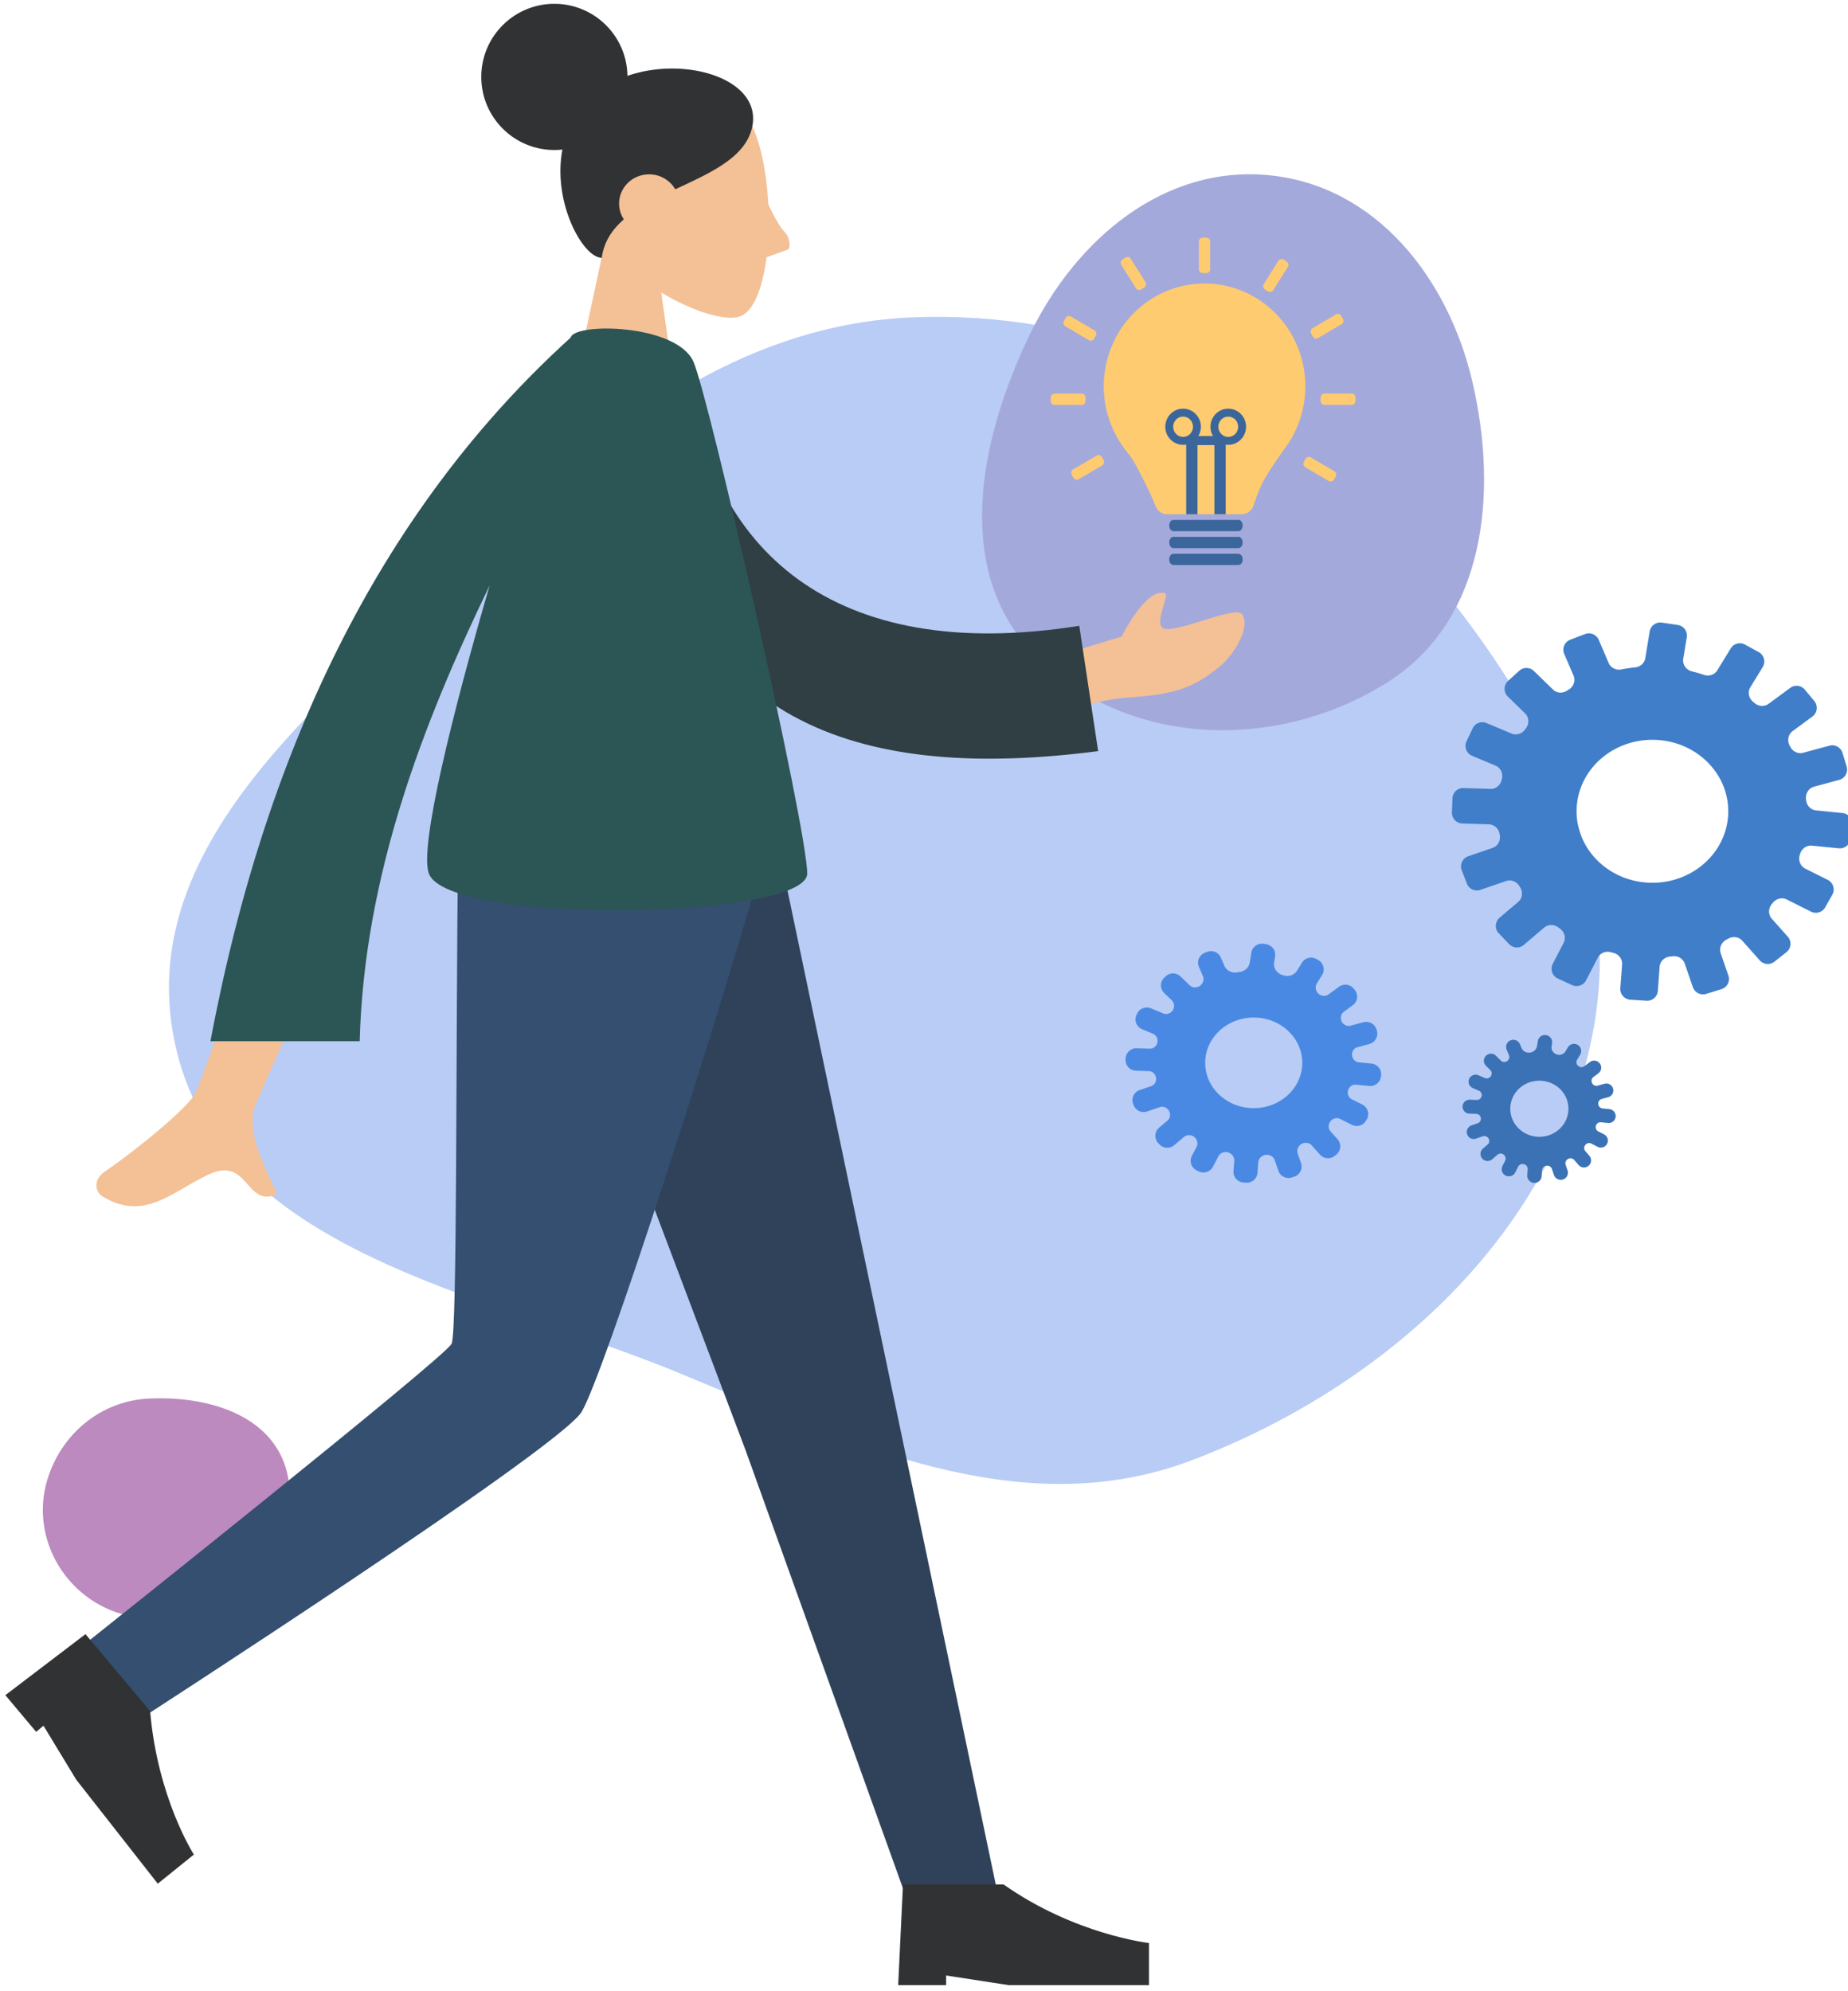 <svg viewBox="0 0 350 377" fill="none" xmlns="http://www.w3.org/2000/svg"><g clip-path="url(#a)"><path fill-rule="evenodd" clip-rule="evenodd" d="M28.166 264.836c10.669-.525 22.732 2.768 25.94 13.049 3.154 10.104-5.261 19.228-14.066 24.997-7.248 4.748-16.456 4.707-23.445-.421-6.982-5.122-10.159-14.038-7.6-22.356 2.667-8.675 10.18-14.827 19.17-15.269Z" fill="#BC8ABF"/><path fill-rule="evenodd" clip-rule="evenodd" d="M173.178 60.08c31.872-1.176 62.286 10.725 84.725 34.156 26.264 27.426 50.698 62.263 43.966 100.224-6.964 39.278-40.024 68.404-76.299 82.112-32.401 12.242-65.003-3.4-97.044-16.615-36.861-15.204-87.237-22.66-95.483-62.796-8.217-39.999 33.935-68.841 62.665-96.944 22.075-21.594 47.101-39.018 77.47-40.138Z" fill="#B8CCF5"/><path fill-rule="evenodd" clip-rule="evenodd" d="M262.955 129.08c-20.668 13.166-48.706 12.609-66.329-4.383-16.236-15.655-11.451-40.848-1.672-61.187 8.747-18.195 25.582-32.409 45.66-30.303 20.061 2.104 33.677 19.47 38.252 39.104 4.93 21.15 2.424 45.09-15.911 56.769Z" fill="#A4A9DB"/><path fill-rule="evenodd" clip-rule="evenodd" d="M125.233 55.386c5.974 3.6 11.844 5.34 14.6 4.63 6.909-1.782 7.544-27.06 2.198-37.026-5.346-9.965-32.832-14.309-34.218 5.436-.481 6.854 2.398 12.97 6.649 17.96l-7.623 35.53h22.144l-3.75-26.53Z" fill="#F4C095"/><path d="M149.358 47.182c.222-.143.494-2.016-.838-3.35-1.331-1.334-3.35-5.862-3.35-5.862l-.418 10.887s4.384-1.532 4.606-1.675Z" fill="#F4C095"/><path fill-rule="evenodd" clip-rule="evenodd" d="M106.519 28.32c-.501.055-1.01.083-1.526.083-7.643 0-13.84-6.196-13.84-13.84 0-7.643 6.197-13.84 13.84-13.84 7.578 0 13.733 6.09 13.839 13.643 11.124-3.853 25.558.65 23.626 9.682-1.185 5.543-7.371 8.434-13.685 11.386l-.004.002-.878.41a5.703 5.703 0 0 0-4.957-2.83c-3.137 0-5.68 2.479-5.68 5.536 0 1.101.33 2.127.899 2.99-2.223 1.933-3.792 4.261-4.172 7.28-3.583 0-9.374-10.52-7.462-20.502Z" fill="#313233"/><path fill-rule="evenodd" clip-rule="evenodd" d="m97.548 159.058 43.613 115.43 30.568 85.079h17.431l-42.02-200.509H97.548Z" fill="#2F425A"/><path fill-rule="evenodd" clip-rule="evenodd" d="m212.429 120.537-13.184 4.023-1.758 11.951s8.809-3.92 15.789-4.388c8.9-.596 12.674-1.674 17.861-6.034 2.775-2.332 5.798-7.547 4.078-9.802-.659-.865-3.995.171-7.399 1.227-2.593.805-5.226 1.623-6.744 1.621-2.043-.003-1.293-2.48-.695-4.46.43-1.42.782-2.584-.03-2.394-3.481-.655-7.918 8.256-7.918 8.256Zm-175.44 86.496c2.586-5.243 25.201-72.727 25.201-72.727l19.313.072s-31.766 71.486-33.127 74.858c-1.767 4.38 1.235 10.744 3.271 15.059.315.668.607 1.287.854 1.84-2.825 1.265-4.182-.263-5.612-1.873-1.616-1.82-3.326-3.745-7.35-1.872-1.555.723-3.026 1.579-4.464 2.413-4.966 2.887-9.527 5.539-15.733 1.71-.983-.608-2.062-2.892.543-4.679 6.49-4.45 15.841-12.238 17.105-14.801Z" fill="#F4C095"/><path fill-rule="evenodd" clip-rule="evenodd" d="m120.826 68.119 9.27 1.256c3.831 34.659 27.605 56.543 74.314 49.131l3.571 23.729c-43.656 5.643-77.994-4.171-85.84-51.505-2.031-12.253-1.583-11.98-1.315-22.611Z" fill="#2F3F43"/><path fill-rule="evenodd" clip-rule="evenodd" d="M86.77 159.058c-.475 39.607-.132 92.931-1.237 95.399-1.104 2.469-68.713 56.26-68.713 56.26l8.985 15.281s80.266-51.776 84.37-58.673c4.103-6.899 24.721-70.376 35.447-108.267H86.769Z" fill="#344F6F"/><path fill-rule="evenodd" clip-rule="evenodd" d="m1.015 321 15.175-11.552 12.244 14.595c1.412 16.505 8.285 27.142 8.285 27.142l-6.838 5.512-15.456-19.712-6.19-10.202-1.39 1.167-5.83-6.95ZM170.112 375.898l.907-19.053h19.048c13.548 9.527 27.545 11.089 27.545 11.089v7.964h-26.638l-11.791-1.814v1.814h-9.071Z" fill="#313233"/><path fill-rule="evenodd" clip-rule="evenodd" d="M152.878 165.409c0 8.65-68.006 9.906-71.657 0-1.846-5.009 4.489-30.376 11.514-54.551-12.793 26.422-23.79 55.19-24.611 86.306H39.86c10.777-57.355 33.5-101.752 68.171-133.192.12-.23.217-.385.289-.46 2.398-2.429 20.057-1.827 23.031 5.026 2.975 6.852 21.526 88.22 21.526 96.871Z" fill="#2C5555"/><path d="M348.261 160.639a2.03 2.03 0 0 0 2.217-1.794l.294-2.645a2.029 2.029 0 0 0-1.817-2.243l-5.002-.495c-1.026-.102-1.804-.957-1.892-1.984l-.018-.209c-.098-1.039.53-2.03 1.538-2.303l4.745-1.281a2.028 2.028 0 0 0 1.413-2.549l-.782-2.567a2.029 2.029 0 0 0-2.47-1.367l-4.971 1.342c-.962.26-1.961-.22-2.429-1.099l-.13-.244c-.513-.939-.299-2.129.563-2.763l3.741-2.754a2.029 2.029 0 0 0 .359-2.929l-1.791-2.161a2.03 2.03 0 0 0-2.766-.338l-4.097 3.02c-.789.58-1.875.509-2.627-.12l-.313-.259c-.829-.672-1.076-1.852-.519-2.761l2.34-3.818c.606-.99.26-2.287-.76-2.841l-2.596-1.415a2.03 2.03 0 0 0-2.701.723l-2.539 4.146c-.517.844-1.567 1.185-2.505.87-.76-.254-1.533-.48-2.32-.674-1.077-.267-1.81-1.297-1.629-2.39l.668-4.057a2.028 2.028 0 0 0-1.707-2.338l-3.02-.443a2.028 2.028 0 0 0-2.297 1.677l-.834 5.056c-.154.941-.946 1.64-1.894 1.739a30.6 30.6 0 0 0-2.668.396c-.979.188-1.98-.3-2.372-1.217l-1.88-4.385a2.029 2.029 0 0 0-2.588-1.097l-2.807 1.071a2.027 2.027 0 0 0-1.141 2.695l1.756 4.097c.418.974.011 2.098-.895 2.648l-.379.233c-.831.524-1.921.447-2.624-.239l-3.596-3.508a2.03 2.03 0 0 0-2.783-.048l-2.115 1.927a2.029 2.029 0 0 0-.052 2.952l3.273 3.193c.767.749.812 1.958.169 2.816l-.19.255c-.584.798-1.632 1.132-2.543.75l-4.744-1.993a2.028 2.028 0 0 0-2.62 1.002l-1.162 2.457a2.028 2.028 0 0 0 1.048 2.738l4.442 1.866c.973.408 1.461 1.492 1.207 2.516l-.054.22c-.236.987-1.111 1.711-2.126 1.678l-5.088-.168a2.03 2.03 0 0 0-2.095 1.953l-.098 2.652a2.028 2.028 0 0 0 1.96 2.103l5.063.169c1.022.034 1.85.825 2.013 1.835l.034.207c.176 1.036-.385 2.076-1.378 2.417l-4.604 1.581a2.028 2.028 0 0 0-1.234 2.651l.975 2.522a2.031 2.031 0 0 0 2.551 1.188l4.88-1.673c.939-.322 1.965.086 2.492.927l.157.249c.578.9.448 2.103-.369 2.795l-3.517 2.979a2.03 2.03 0 0 0-.155 2.95l1.961 2.052c.742.776 1.96.84 2.779.145l3.862-3.277c.748-.635 1.838-.638 2.631-.06l.342.245c.868.613 1.197 1.769.708 2.713l-2.054 3.969a2.029 2.029 0 0 0 .954 2.777l2.711 1.244a2.03 2.03 0 0 0 2.649-.912l2.214-4.28c.457-.882 1.484-1.297 2.443-1.044.171.045.341.089.512.131 1.007.247 1.724 1.166 1.647 2.2l-.335 4.496a2.03 2.03 0 0 0 1.891 2.175l3.055.201a2.03 2.03 0 0 0 2.157-1.874l.339-4.559c.076-1.022.904-1.82 1.923-1.929.182-.02.362-.04.542-.063.995-.124 1.965.435 2.292 1.383l1.536 4.463a2.028 2.028 0 0 0 2.513 1.279l2.89-.886a2.031 2.031 0 0 0 1.324-2.602l-1.452-4.209c-.345-.999.14-2.089 1.077-2.574l.409-.217c.866-.466 1.95-.314 2.604.42l3.315 3.723c.714.802 1.93.909 2.772.242l2.268-1.792a2.03 2.03 0 0 0 .257-2.942l-3.021-3.391c-.713-.8-.673-2.012.027-2.822l.221-.259c.634-.753 1.698-1.012 2.579-.571l4.601 2.309a2.03 2.03 0 0 0 2.677-.817l1.348-2.389a2.03 2.03 0 0 0-.857-2.811l-4.265-2.138c-.948-.476-1.361-1.598-1.033-2.606l.068-.213c.305-.965 1.223-1.626 2.231-1.526l5.093.504Zm-35.304 6.524c-7.931 0-14.362-6.065-14.362-13.536 0-7.48 6.431-13.536 14.362-13.536 7.928 0 14.363 6.056 14.363 13.536 0 7.471-6.434 13.536-14.363 13.536Z" fill="#407EC9"/><path d="M259.331 205.637a2.028 2.028 0 0 0 2.213-1.792l.023-.199a2.029 2.029 0 0 0-1.818-2.246l-2.41-.237c-.686-.067-1.207-.646-1.269-1.333-.063-.697.359-1.355 1.036-1.536l2.24-.599a2.028 2.028 0 0 0 1.416-2.557l-.064-.206a2.028 2.028 0 0 0-2.463-1.363l-2.443.653c-.653.175-1.332-.152-1.655-.747-.351-.645-.202-1.462.391-1.896l1.671-1.217a2.03 2.03 0 0 0 .36-2.942l-.196-.234a2.03 2.03 0 0 0-2.752-.337l-1.986 1.451c-.558.406-1.319.358-1.854-.08-.589-.483-.77-1.328-.369-1.976l.998-1.612a2.029 2.029 0 0 0-.763-2.854l-.366-.197a2.03 2.03 0 0 0-2.69.718l-.941 1.524c-.518.837-1.559 1.17-2.504.889l-.204-.059c-1.069-.305-1.807-1.333-1.624-2.429l.182-1.092a2.029 2.029 0 0 0-1.71-2.34l-.487-.071a2.026 2.026 0 0 0-2.292 1.675l-.317 1.902c-.157.94-.949 1.633-1.893 1.759-.174.023-.348.049-.52.076-.981.156-1.977-.325-2.37-1.236l-.679-1.567a2.028 2.028 0 0 0-2.579-1.093l-.425.161a2.027 2.027 0 0 0-1.144 2.703l.745 1.723c.304.702.004 1.517-.647 1.917-.597.366-1.368.309-1.872-.177l-1.725-1.666a2.027 2.027 0 0 0-2.768-.048l-.257.232a2.028 2.028 0 0 0-.051 2.966l1.433 1.386c.537.517.568 1.361.122 1.958-.407.543-1.126.774-1.753.513l-2.328-.969a2.03 2.03 0 0 0-2.611.998l-.103.218a2.029 2.029 0 0 0 1.051 2.748l2.057.855c.658.274.989 1.003.819 1.695-.162.662-.751 1.151-1.431 1.128l-2.477-.08a2.03 2.03 0 0 0-2.094 1.952l-.007.196a2.03 2.03 0 0 0 1.961 2.104l2.455.081c.683.022 1.238.558 1.351 1.233.116.695-.262 1.388-.93 1.615l-2.157.732a2.03 2.03 0 0 0-1.236 2.66l.084.215a2.029 2.029 0 0 0 2.542 1.183l2.401-.814c.641-.218 1.339.058 1.703.629.399.622.309 1.456-.257 1.932l-1.556 1.306a2.028 2.028 0 0 0-.155 2.963l.227.236a2.032 2.032 0 0 0 2.766.144l1.865-1.569c.532-.446 1.298-.45 1.863-.048.621.443.862 1.275.508 1.951l-.874 1.673a2.03 2.03 0 0 0 .958 2.787l.398.181a2.03 2.03 0 0 0 2.639-.908l1.019-1.953c.337-.645 1.082-.95 1.787-.771.741.188 1.279.866 1.221 1.629l-.143 1.91a2.028 2.028 0 0 0 1.891 2.176l.497.033a2.029 2.029 0 0 0 2.156-1.873l.147-1.966c.058-.757.678-1.347 1.432-1.434.735-.086 1.442.327 1.686 1.026l.693 1.993a2.03 2.03 0 0 0 2.507 1.275l.447-.136a2.028 2.028 0 0 0 1.326-2.608l-.616-1.77c-.252-.723.105-1.516.783-1.872.625-.328 1.396-.217 1.868.307l1.578 1.756a2.03 2.03 0 0 0 2.76.242l.289-.227a2.03 2.03 0 0 0 .258-2.955l-1.313-1.459c-.501-.559-.472-1.411.018-1.98.444-.515 1.175-.692 1.785-.39l2.256 1.121a2.03 2.03 0 0 0 2.666-.812l.128-.225a2.03 2.03 0 0 0-.86-2.822l-1.96-.974c-.642-.318-.923-1.074-.702-1.756.209-.645.824-1.09 1.499-1.024l2.495.244Zm-21.881 4.205c-5.077 0-9.192-3.844-9.192-8.578 0-4.741 4.115-8.58 9.192-8.58 5.073 0 9.192 3.839 9.192 8.58 0 4.734-4.118 8.578-9.192 8.578Z" fill="#4A89E3"/><path d="M304.542 212.65a1.322 1.322 0 0 0 1.45-1.169 1.32 1.32 0 0 0-1.182-1.454l-1.314-.133c-.43-.043-.755-.405-.793-.833a.897.897 0 0 1 .641-.953l1.242-.343a1.318 1.318 0 0 0 .917-1.647 1.327 1.327 0 0 0-1.625-.897l-1.302.36c-.411.114-.842-.094-1.041-.471-.207-.392-.118-.881.237-1.148l.958-.723a1.328 1.328 0 0 0 .234-1.9 1.342 1.342 0 0 0-1.85-.226l-1.051.794a.931.931 0 0 1-1.155-.049c-.346-.291-.451-.788-.219-1.175l.583-.974a1.344 1.344 0 0 0-.502-1.867 1.358 1.358 0 0 0-1.825.486l-.462.773c-.325.544-.993.763-1.601.58-.666-.199-1.135-.84-1.024-1.523l.093-.584a1.364 1.364 0 0 0-2.694-.43l-.154.957c-.104.644-.657 1.12-1.305 1.217-.684.103-1.367-.234-1.633-.869l-.301-.719a1.362 1.362 0 0 0-1.751-.739 1.352 1.352 0 0 0-.759 1.781l.436 1.039c.174.416-.001.893-.384 1.134a.932.932 0 0 1-1.157-.11l-.916-.915a1.35 1.35 0 0 0-1.87-.032 1.335 1.335 0 0 0-.034 1.923l.831.83c.316.316.335.816.074 1.177-.252.346-.709.493-1.102.323l-1.234-.53a1.332 1.332 0 0 0-1.735.661 1.321 1.321 0 0 0 .681 1.769l1.155.497a.897.897 0 0 1 .503 1.042c-.099.415-.469.723-.897.709l-1.337-.045a1.32 1.32 0 0 0-1.367 1.269 1.319 1.319 0 0 0 1.277 1.364l1.332.045c.429.015.777.351.846.773a.897.897 0 0 1-.574.998l-1.202.422a1.321 1.321 0 0 0-.801 1.713 1.33 1.33 0 0 0 1.684.782l1.275-.447a.916.916 0 0 1 1.072.397c.234.377.181.875-.155 1.166l-.897.778a1.332 1.332 0 0 0-.101 1.918 1.346 1.346 0 0 0 1.864.097l.989-.859a.929.929 0 0 1 1.157-.03c.363.266.505.754.301 1.156l-.511 1.011a1.35 1.35 0 0 0 .633 1.83 1.36 1.36 0 0 0 1.791-.615l.553-1.093a.938.938 0 0 1 1.082-.468c.437.114.754.514.721.963l-.082 1.128a1.361 1.361 0 0 0 1.269 1.455c.751.05 1.4-.512 1.455-1.259l.083-1.145c.033-.448.4-.798.848-.851a.94.94 0 0 1 1.012.617l.38 1.13a1.363 1.363 0 0 0 1.7.863 1.354 1.354 0 0 0 .881-1.724l-.358-1.064c-.144-.428.065-.892.463-1.107a.932.932 0 0 1 1.148.19l.842.967a1.353 1.353 0 0 0 1.868.163 1.338 1.338 0 0 0 .169-1.92l-.764-.878c-.294-.338-.277-.842.01-1.185a.921.921 0 0 1 1.12-.246l1.195.614a1.336 1.336 0 0 0 1.778-.541 1.324 1.324 0 0 0-.558-1.818l-1.107-.568a.898.898 0 0 1-.429-1.075c.128-.407.517-.689.942-.646l1.34.136Zm-12.997 2.616c-3.042 0-5.509-2.38-5.509-5.313 0-2.936 2.467-5.313 5.509-5.313 3.041 0 5.509 2.377 5.509 5.313 0 2.932-2.468 5.313-5.509 5.313Z" fill="#3B72B5"/><path d="M228.149 53.932a18.58 18.58 0 0 0-10.069 2.97 19.091 19.091 0 0 0-6.956 7.993 19.548 19.548 0 0 0-1.691 10.546 19.41 19.41 0 0 0 4.098 9.835l.16.197a18.857 18.857 0 0 0 4.331 3.875 31.072 31.072 0 0 0-2.498-4.085 6.82 6.82 0 0 0-.358-.462 17.604 17.604 0 0 1-3.954-8.869 17.738 17.738 0 0 1 1.329-9.648 17.348 17.348 0 0 1 6.2-7.415 16.875 16.875 0 0 1 9.134-2.868 16.861 16.861 0 0 1 9.217 2.575 17.332 17.332 0 0 1 6.426 7.214 17.74 17.74 0 0 1 1.624 9.6 17.601 17.601 0 0 1-3.681 8.992c-.165.226-.361.5-.58.807-.848 1.22-1.996 2.958-2.705 4.214a19.14 19.14 0 0 0 7.56-9.416 19.58 19.58 0 0 0 .497-12.158 19.239 19.239 0 0 0-6.768-10.024 18.615 18.615 0 0 0-11.316-3.873Z" fill="#FECB70" stroke="#FECB70" stroke-width=".5"/><path d="M242.828 85.205h-1.943c-.848 1.22-1.994 2.958-2.704 4.215a9.16 9.16 0 0 0-.342.645 30.11 30.11 0 0 0-1.375 3.353c-.145.408-.41.76-.758 1.01-.349.25-.765.384-1.191.385h-12.489a2.056 2.056 0 0 1-1.151-.361 2.116 2.116 0 0 1-.765-.95 40.354 40.354 0 0 0-1.87-3.747l-.214-.39a31.276 31.276 0 0 0-2.496-4.085h-1.993l.158.197c1.629 2.03 2.464 3.681 3.536 5.638a44.91 44.91 0 0 1 2.045 4.124c.175.426.467.79.844 1.047.375.257.818.395 1.271.396h13.761c.469 0 .928-.147 1.311-.422.384-.275.675-.665.834-1.115.43-1.26.938-2.493 1.517-3.691.837-1.666 2.975-4.844 4.008-6.249h.006Z" fill="#FECB70" stroke="#FECB70" stroke-width=".5"/><path d="M243.148 84.552h-2.005c-.877 1.364-2.061 3.306-2.794 4.71-.138.26-.256.498-.354.722a35.579 35.579 0 0 0-1.42 3.746c-.15.456-.423.851-.784 1.13a2.004 2.004 0 0 1-1.228.43h-12.898a2.014 2.014 0 0 1-1.19-.404 2.353 2.353 0 0 1-.79-1.062 46.992 46.992 0 0 0-1.93-4.187l-.222-.436a35.45 35.45 0 0 0-2.578-4.566h-2.059l.163.22c1.683 2.27 2.547 4.114 3.652 6.302a52.432 52.432 0 0 1 2.115 4.609c.178.476.48.883.868 1.17.39.287.845.441 1.314.443h14.212c.484 0 .957-.164 1.355-.472.395-.307.697-.743.861-1.246.444-1.409.968-2.787 1.567-4.125.864-1.863 3.071-5.414 4.139-6.984h.006Z" fill="#FECB70"/><path d="M228.123 90.88c9.447 0 17.105-7.807 17.105-17.436 0-9.63-7.658-17.435-17.105-17.435-9.446 0-17.104 7.806-17.104 17.435 0 9.63 7.658 17.435 17.104 17.435Z" fill="#FECB70"/><path d="M234.486 94.8h-12.489a2.058 2.058 0 0 1-1.144-.365 2.118 2.118 0 0 1-.756-.947 41.101 41.101 0 0 0-1.87-3.746c-1.002-1.834-1.78-3.368-3.352-5.293l26.583-.064c-.951 1.275-2.877 4.16-3.634 5.667a30.498 30.498 0 0 0-1.375 3.352c-.145.411-.413.766-.765 1.016-.351.25-.771.382-1.198.38Z" fill="#FECB70"/><path d="M234.569 98.448h-12.345c-.428 0-.776.478-.776 1.067v.004c0 .589.348 1.067.776 1.067h12.345c.429 0 .776-.478.776-1.067v-.004c0-.589-.347-1.067-.776-1.067ZM234.569 101.655h-12.345c-.428 0-.776.478-.776 1.067v.003c0 .59.348 1.068.776 1.068h12.345c.429 0 .776-.478.776-1.068v-.003c0-.589-.347-1.067-.776-1.067Z" fill="#3A669C"/><path d="m204.268 90.768 4.519-2.66c.33-.193.424-.656.212-1.033l-.281-.497c-.214-.376-.654-.524-.986-.33l-4.517 2.66c-.331.194-.426.657-.213 1.034l.283.497c.212.376.652.524.983.33ZM252.742 89.252l-4.519-2.66c-.331-.194-.771-.046-.984.33l-.282.497c-.213.377-.118.84.211 1.034l4.519 2.66c.331.194.771.046.984-.33l.282-.498c.213-.376.119-.839-.211-1.033ZM207.31 62.575l-4.519-2.659c-.329-.194-.771-.047-.983.33l-.281.497c-.214.376-.12.839.211 1.033l4.519 2.66c.33.194.771.047.984-.33l.282-.497c.213-.377.118-.84-.213-1.034ZM204.908 74.539h-5.217c-.382 0-.691.35-.691.783v.571c0 .433.309.784.691.784h5.217c.382 0 .691-.351.691-.784v-.571c0-.433-.309-.783-.691-.783ZM256.03 74.516h-5.218c-.381 0-.69.35-.69.783v.572c0 .432.309.783.69.783h5.218c.381 0 .69-.35.69-.783v-.572c0-.432-.309-.783-.69-.783ZM242.147 49.347l-2.824 4.472c-.207.327-.08.785.281 1.022l.477.313c.361.238.822.165 1.028-.162l2.826-4.472c.205-.327.08-.784-.282-1.022l-.478-.313c-.361-.237-.822-.165-1.028.162ZM212.348 50.135l2.824 4.472c.207.327.669.4 1.03.162l.478-.313c.361-.238.487-.695.28-1.022l-2.824-4.472c-.206-.327-.667-.4-1.028-.162l-.477.313c-.363.237-.489.695-.283 1.022ZM227.062 45.704v5.319c0 .388.351.704.784.704h.571c.432 0 .784-.316.784-.704v-5.319c0-.389-.352-.704-.784-.704h-.571c-.433 0-.784.315-.784.704ZM249.606 64.032l4.517-2.66c.331-.194.426-.657.213-1.033l-.282-.497c-.213-.377-.653-.524-.984-.33l-4.519 2.66c-.329.194-.424.656-.211 1.033l.28.497c.215.376.655.524.986.33Z" fill="#FECB70"/><path d="M234.501 104.862h-12.21c-.465 0-.843.44-.843.981v.176c0 .543.378.981.843.981h12.21c.466 0 .844-.438.844-.981v-.176c0-.541-.378-.981-.844-.981ZM224.655 83.356V97.38h2.138V83.356c0-.52-.468-.942-1.048-.942h-.04c-.58 0-1.05.422-1.05.942ZM230.001 83.346v14.033h2.138V83.345c0-.514-.471-.931-1.053-.931h-.032c-.582 0-1.053.417-1.053.931Z" fill="#3A669C"/><path d="M231.077 82.559h-5.413c-.284 0-.513.381-.513.851v.014c0 .47.229.852.513.852h5.413c.284 0 .513-.381.513-.852v-.014c0-.47-.229-.851-.513-.851Z" fill="#3A669C"/><path d="M224.07 83.483c1.447 0 2.622-1.197 2.622-2.673s-1.175-2.672-2.622-2.672c-1.448 0-2.622 1.196-2.622 2.672 0 1.476 1.174 2.673 2.622 2.673ZM232.623 83.483c1.448 0 2.622-1.197 2.622-2.673s-1.174-2.672-2.622-2.672c-1.447 0-2.622 1.196-2.622 2.672 0 1.476 1.175 2.673 2.622 2.673Z" stroke="#3A669C" stroke-width="1.5"/></g><defs><clipPath id="a"><path fill="#fff" d="M0 0h350v376.377H0z"/></clipPath></defs></svg>
